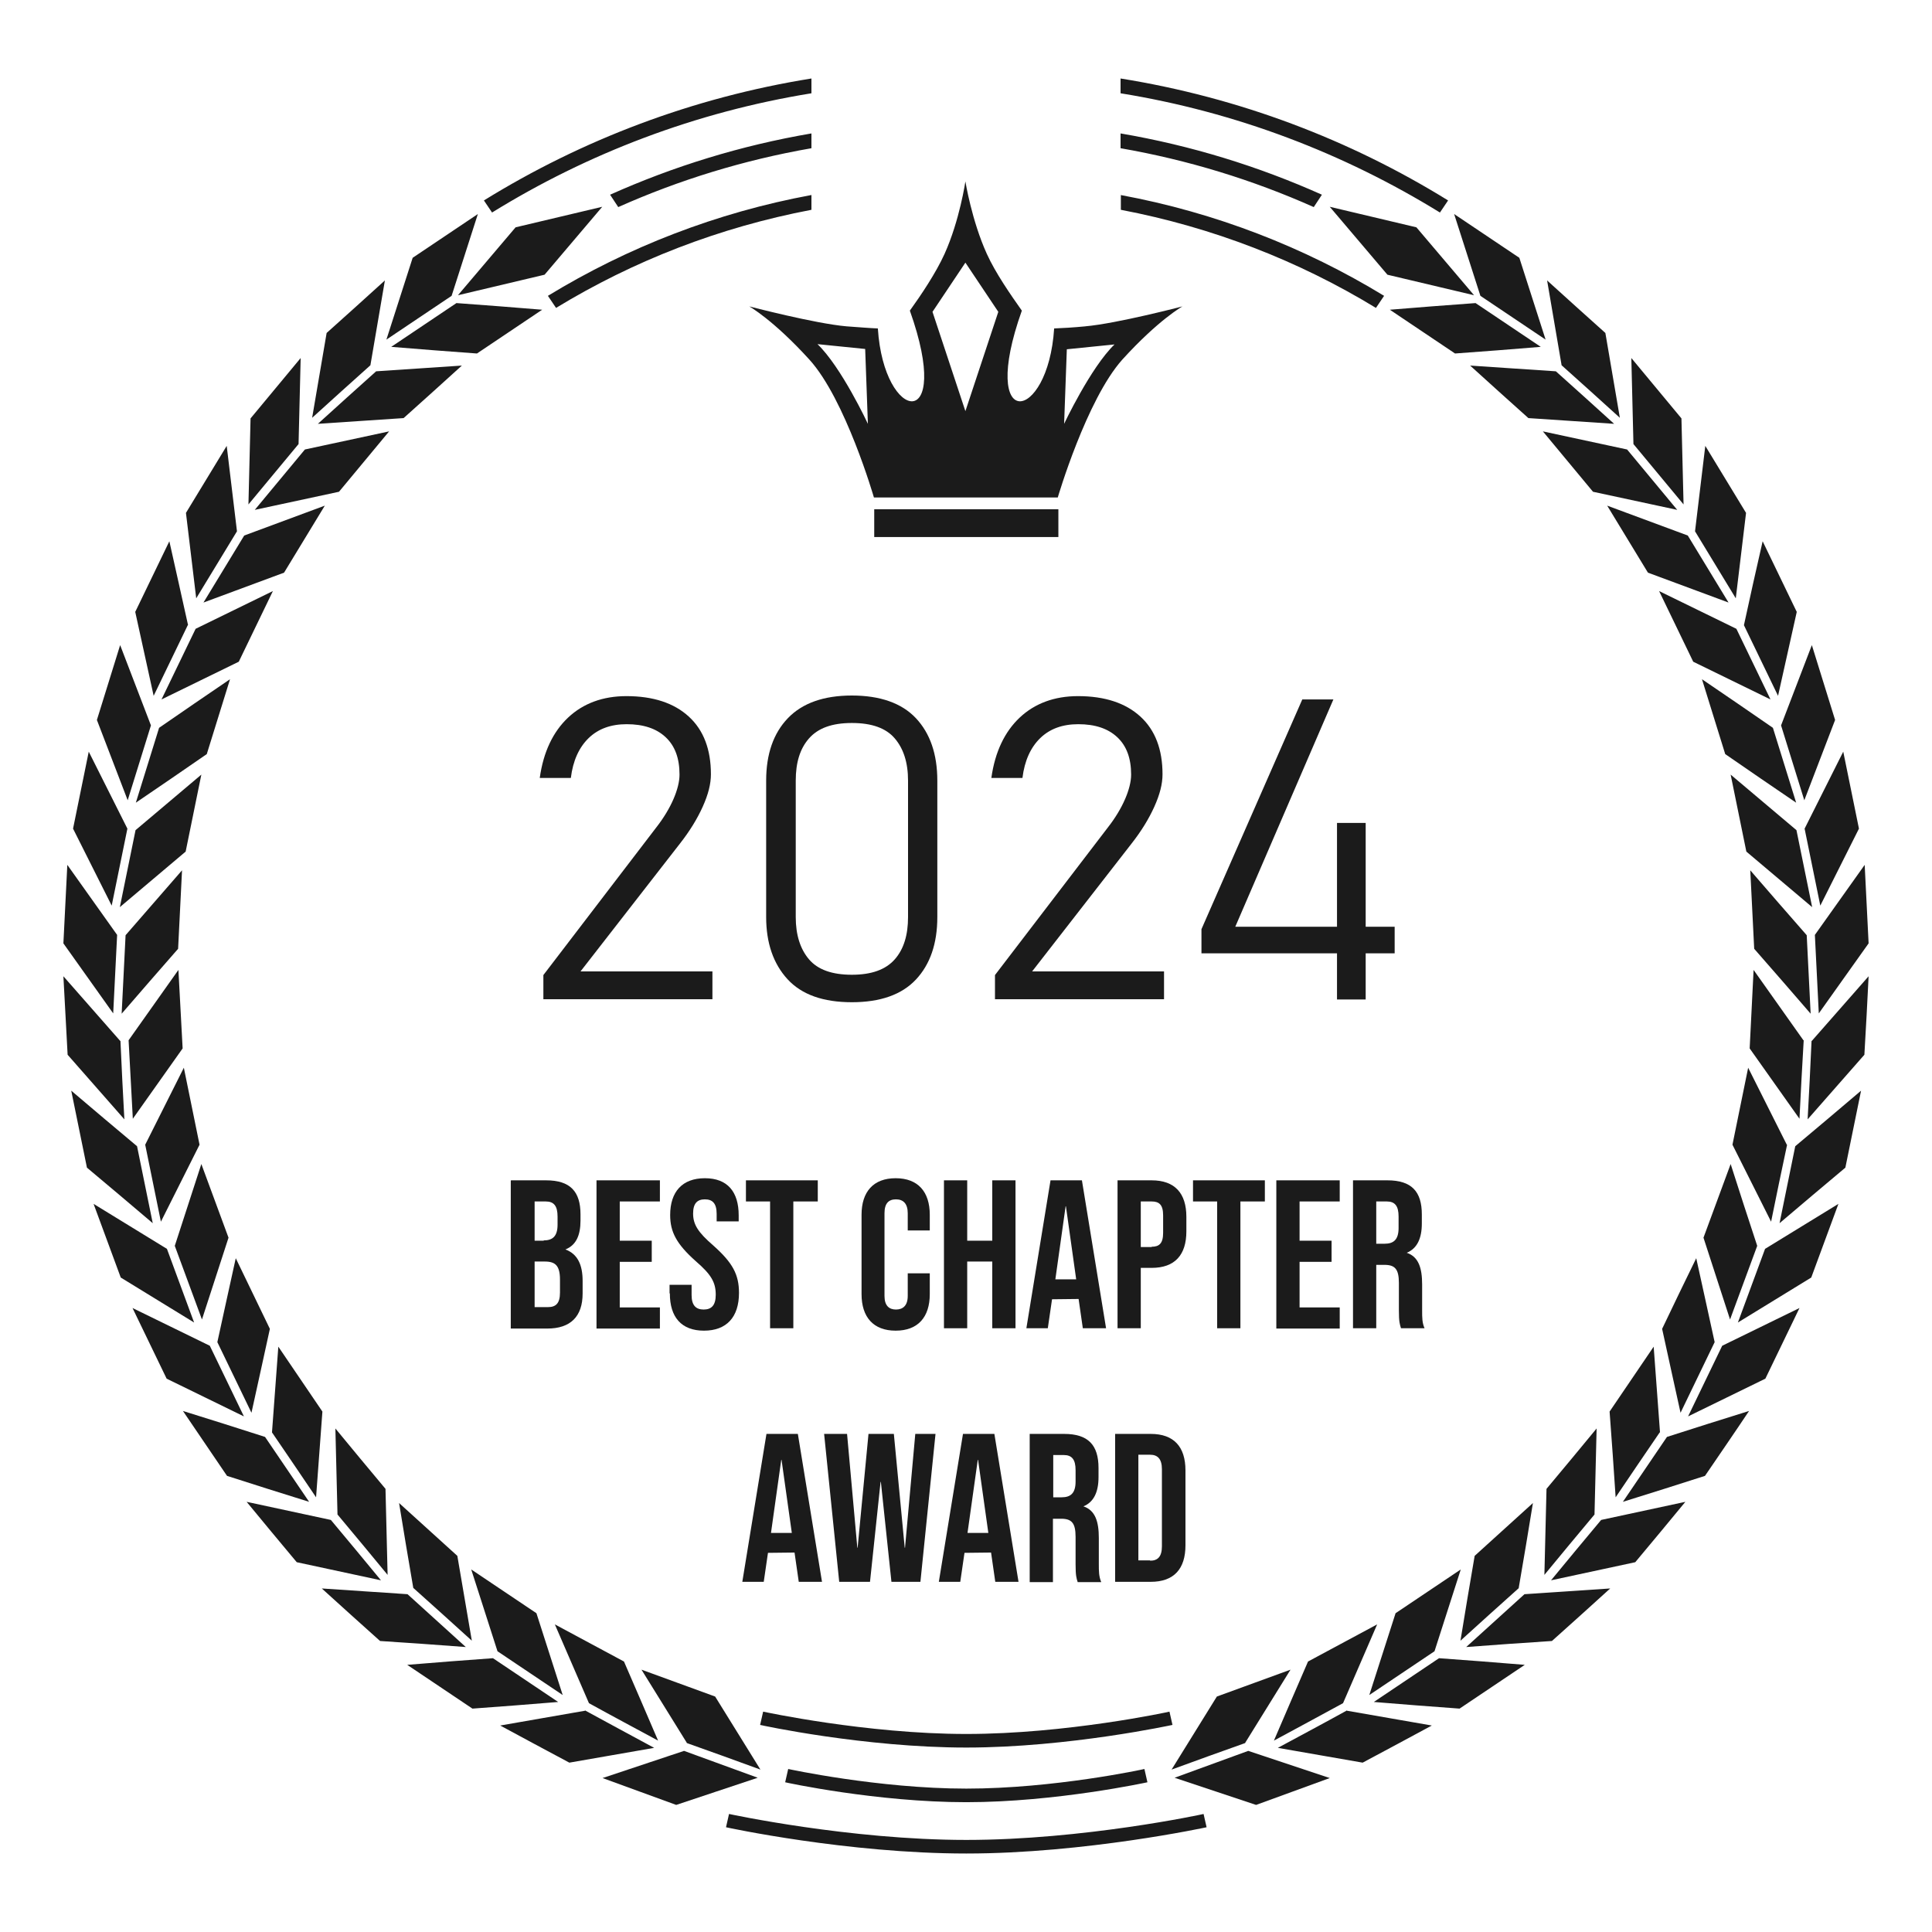 <?xml version="1.0" encoding="UTF-8"?><svg id="Layer_1" xmlns="http://www.w3.org/2000/svg" viewBox="0 0 64 64"><defs><style>.cls-1,.cls-2{fill:#1b1b1b;stroke-width:0px;}.cls-2{fill-rule:evenodd;}</style></defs><path class="cls-2" d="M48.88,10.04c-.95.07-1.89.14-2.84.22.72.48,1.44.97,2.16,1.45.95-.07,1.9-.14,2.84-.22-.72-.48-1.44-.97-2.16-1.45h0ZM49.04,9.8c-.29-.9-.58-1.81-.87-2.71.72.48,1.44.97,2.16,1.45.29.9.58,1.81.87,2.71-.72-.48-1.44-.97-2.16-1.45h0ZM51.54,12.3c-.95-.06-1.9-.13-2.84-.19.64.58,1.28,1.16,1.93,1.74.95.06,1.9.13,2.84.19-.64-.58-1.28-1.16-1.93-1.74h0ZM51.73,12.1c-.16-.94-.32-1.87-.48-2.81.64.58,1.28,1.16,1.93,1.74.16.94.32,1.87.48,2.81-.64-.58-1.28-1.16-1.93-1.74h0ZM53.9,14.89c-.93-.2-1.86-.4-2.79-.6.55.67,1.11,1.33,1.66,2,.93.2,1.86.4,2.79.6-.55-.67-1.11-1.33-1.66-2h0ZM54.11,14.71c-.02-.95-.05-1.9-.07-2.85.55.67,1.11,1.33,1.66,2,.02.95.05,1.9.07,2.85-.55-.67-1.11-1.33-1.66-2h0ZM55.91,17.74c-.89-.33-1.78-.66-2.67-.99.45.74.9,1.48,1.35,2.22.89.33,1.78.66,2.67.99-.45-.74-.9-1.48-1.35-2.22h0ZM56.15,17.6c.11-.94.23-1.89.34-2.83.45.74.9,1.48,1.35,2.22-.11.94-.23,1.89-.34,2.83-.45-.74-.9-1.48-1.35-2.22h0ZM57.52,20.83c-.85-.42-1.71-.83-2.56-1.25.38.78.75,1.56,1.13,2.34.85.42,1.71.83,2.56,1.25-.38-.78-.75-1.56-1.13-2.34h0ZM57.77,20.71c.2-.93.41-1.86.62-2.78.38.78.75,1.56,1.13,2.34-.21.93-.41,1.85-.62,2.78-.38-.78-.75-1.56-1.13-2.34h0ZM58.73,24.11c-.78-.54-1.57-1.08-2.35-1.61.26.83.51,1.65.77,2.48.78.54,1.57,1.08,2.35,1.61-.26-.83-.51-1.65-.77-2.48h0ZM59,24.03c.34-.89.68-1.77,1.02-2.66.26.83.51,1.65.77,2.48-.34.89-.68,1.78-1.02,2.66-.26-.83-.51-1.65-.77-2.48h0ZM59.51,27.5c-.73-.61-1.45-1.23-2.18-1.84.17.85.35,1.7.52,2.55.73.61,1.45,1.23,2.18,1.84-.17-.85-.35-1.7-.52-2.55h0ZM59.78,27.45c.43-.85.85-1.7,1.28-2.55.17.85.35,1.7.52,2.55-.43.85-.85,1.7-1.28,2.55-.17-.85-.35-1.7-.52-2.55h0ZM59.85,30.98c-.63-.72-1.25-1.43-1.87-2.15.04.87.09,1.73.13,2.6.63.72,1.25,1.43,1.87,2.15-.04-.87-.09-1.73-.13-2.6h0ZM60.12,30.97c.55-.77,1.1-1.55,1.65-2.32.04.87.09,1.73.13,2.6-.55.77-1.1,1.55-1.65,2.32-.04-.87-.09-1.73-.13-2.6h0ZM59.74,34.46c-.55-.78-1.1-1.55-1.65-2.33-.04.87-.09,1.73-.13,2.6.55.78,1.1,1.55,1.65,2.33.04-.87.09-1.73.14-2.6h0ZM60.02,34.48c.63-.71,1.25-1.43,1.88-2.14-.04.86-.09,1.73-.14,2.6-.63.71-1.25,1.43-1.88,2.14.05-.87.09-1.73.13-2.6h0ZM59.19,37.92c-.43-.85-.85-1.7-1.28-2.55-.17.85-.35,1.7-.52,2.55.43.85.85,1.7,1.28,2.55.17-.85.35-1.7.53-2.55h0ZM59.47,37.97c.73-.61,1.45-1.22,2.18-1.84-.17.85-.35,1.7-.52,2.55-.73.61-1.45,1.22-2.18,1.84.17-.85.35-1.7.52-2.55h0ZM58.21,41.27c-.3-.9-.59-1.81-.88-2.71-.3.81-.6,1.63-.9,2.44.29.9.59,1.81.88,2.71.3-.81.6-1.63.9-2.44h0ZM58.47,41.37c.81-.5,1.62-.99,2.43-1.49-.3.81-.6,1.63-.9,2.44-.81.5-1.62.99-2.43,1.49.3-.81.6-1.63.9-2.44h0ZM56.8,44.46c-.2-.93-.41-1.86-.61-2.78-.38.78-.76,1.56-1.13,2.34.2.93.41,1.86.61,2.78l1.13-2.34h0ZM57.05,44.58c.85-.42,1.71-.83,2.56-1.25-.38.78-.75,1.56-1.13,2.34-.85.42-1.71.83-2.56,1.25.38-.78.75-1.56,1.13-2.34h0ZM54.99,47.45c-.07-.95-.14-1.89-.21-2.84-.49.72-.97,1.43-1.46,2.15.07.95.14,1.9.2,2.84.49-.72.97-1.44,1.46-2.15h0ZM55.22,47.6c.91-.29,1.81-.58,2.72-.86-.48.72-.97,1.43-1.46,2.15-.91.29-1.81.58-2.72.86.49-.72.97-1.43,1.46-2.15h0ZM52.82,50.17c.02-.95.05-1.9.07-2.85-.55.67-1.1,1.33-1.66,2-.02.95-.05,1.9-.07,2.85.55-.67,1.1-1.33,1.66-2h0ZM53.04,50.35c.93-.2,1.86-.4,2.79-.6-.55.67-1.1,1.33-1.66,2-.93.2-1.86.4-2.79.6.55-.67,1.1-1.33,1.66-2h0ZM50.31,52.6c.16-.94.32-1.87.47-2.81-.64.58-1.28,1.16-1.93,1.75-.16.94-.32,1.87-.47,2.81.64-.58,1.28-1.16,1.93-1.74h0ZM50.5,52.81c.95-.06,1.9-.13,2.84-.19-.64.58-1.28,1.16-1.93,1.74-.95.06-1.9.13-2.84.2.64-.58,1.28-1.16,1.93-1.75h0ZM47.52,54.7c.29-.9.58-1.81.87-2.71-.72.48-1.44.97-2.16,1.45-.29.9-.58,1.81-.87,2.71.72-.48,1.44-.97,2.16-1.45h0ZM47.67,54.93c.95.07,1.89.14,2.84.22-.72.48-1.44.97-2.16,1.45-.95-.07-1.89-.14-2.84-.22.72-.48,1.44-.97,2.16-1.45h0ZM44.49,56.42c.38-.87.75-1.74,1.13-2.61-.76.41-1.53.82-2.29,1.23-.38.87-.75,1.74-1.13,2.62.76-.41,1.52-.82,2.29-1.24h0ZM44.62,56.67c.94.16,1.87.33,2.81.49-.76.41-1.52.82-2.29,1.23-.94-.16-1.87-.33-2.81-.49.76-.41,1.53-.82,2.29-1.24h0ZM41.25,57.73c.5-.81,1-1.61,1.5-2.42-.81.3-1.63.59-2.44.89-.5.81-1,1.61-1.5,2.42.81-.3,1.63-.59,2.44-.88h0ZM41.35,58c.9.3,1.8.6,2.7.9-.81.3-1.63.59-2.44.89-.9-.3-1.8-.6-2.7-.9.81-.3,1.63-.59,2.44-.89h0ZM45.96,9.1l-1.91-2.25,2.87.68,1.91,2.25-2.87-.68h0ZM37.12,4.42c2.34.4,4.57,1.09,6.67,2.03l-.27.41c-2.02-.9-4.16-1.56-6.4-1.95v-.49h0ZM37.12,6.46c3.14.58,6.09,1.73,8.73,3.34l-.27.4c-2.56-1.56-5.41-2.67-8.45-3.25v-.49h0ZM37.12,2.6c3.93.63,7.6,2.03,10.85,4.04l-.27.4c-3.18-1.96-6.75-3.33-10.58-3.95v-.49h0Z"/><path class="cls-2" d="M15.12,10.04c.95.07,1.89.14,2.84.22-.72.48-1.44.97-2.16,1.45-.95-.07-1.89-.14-2.84-.22.72-.48,1.44-.97,2.16-1.45h0ZM14.96,9.8c.29-.9.58-1.81.87-2.71-.72.48-1.44.97-2.16,1.45-.29.9-.58,1.81-.87,2.71.72-.48,1.44-.97,2.16-1.45h0ZM12.46,12.3c.95-.06,1.9-.13,2.84-.19-.64.58-1.28,1.16-1.93,1.74-.95.06-1.9.13-2.84.19.64-.58,1.28-1.16,1.93-1.74h0ZM12.27,12.1c.16-.94.32-1.87.48-2.81-.64.58-1.28,1.16-1.93,1.74-.16.94-.32,1.87-.48,2.81.64-.58,1.28-1.16,1.93-1.74h0ZM10.1,14.89c.93-.2,1.86-.4,2.79-.6-.55.67-1.11,1.33-1.66,2-.93.2-1.86.4-2.79.6.55-.67,1.11-1.33,1.66-2h0ZM9.89,14.71c.02-.95.05-1.9.07-2.85-.55.67-1.11,1.33-1.66,2-.02.95-.05,1.9-.07,2.85.55-.67,1.11-1.33,1.66-2h0ZM8.09,17.74c.89-.33,1.78-.66,2.67-.99-.45.74-.9,1.48-1.35,2.22-.89.33-1.78.66-2.67.99.45-.74.9-1.48,1.35-2.22h0ZM7.85,17.6c-.11-.94-.23-1.89-.34-2.83-.45.74-.9,1.48-1.35,2.22.11.94.23,1.89.34,2.83.45-.74.9-1.48,1.35-2.22h0ZM6.48,20.83c.85-.42,1.71-.83,2.56-1.25-.38.78-.75,1.56-1.13,2.34-.85.42-1.71.83-2.56,1.25.38-.78.75-1.56,1.13-2.34h0ZM6.23,20.71c-.21-.93-.41-1.86-.62-2.78-.38.78-.75,1.56-1.13,2.34.2.93.41,1.85.61,2.78.38-.78.75-1.56,1.13-2.34h0ZM5.27,24.11c.78-.54,1.57-1.08,2.35-1.61-.26.83-.51,1.65-.77,2.48-.78.54-1.57,1.08-2.35,1.61.26-.83.51-1.65.77-2.48h0ZM5,24.03c-.34-.89-.68-1.77-1.02-2.66-.26.83-.51,1.65-.77,2.48.34.89.68,1.78,1.02,2.66.26-.83.51-1.65.77-2.48h0ZM4.49,27.5c.73-.61,1.45-1.23,2.18-1.84-.17.85-.35,1.7-.52,2.55-.73.61-1.45,1.23-2.18,1.84.17-.85.35-1.7.52-2.55h0ZM4.22,27.45c-.43-.85-.85-1.7-1.28-2.55-.17.85-.35,1.7-.52,2.55.43.85.85,1.7,1.28,2.55.17-.85.35-1.7.52-2.55h0ZM4.16,30.98c.62-.72,1.25-1.43,1.87-2.15-.04.87-.09,1.73-.13,2.6-.63.72-1.25,1.43-1.87,2.15.04-.87.09-1.73.13-2.6h0ZM3.88,30.97c-.55-.77-1.1-1.55-1.65-2.32-.04.87-.09,1.73-.13,2.6.55.77,1.1,1.55,1.65,2.32.04-.87.09-1.73.13-2.6h0ZM4.26,34.46c.55-.78,1.1-1.55,1.65-2.33.05.87.09,1.73.14,2.6-.55.78-1.1,1.55-1.65,2.33-.05-.87-.09-1.73-.14-2.6h0ZM3.98,34.48c-.63-.71-1.25-1.43-1.88-2.14.05.86.09,1.73.14,2.6.63.71,1.25,1.43,1.88,2.14-.05-.87-.09-1.73-.13-2.6h0ZM4.81,37.92c.43-.85.85-1.7,1.28-2.55.17.85.35,1.7.52,2.55-.43.85-.85,1.7-1.28,2.55-.17-.85-.35-1.7-.52-2.55h0ZM4.54,37.97c-.73-.61-1.45-1.22-2.18-1.84.17.85.35,1.7.52,2.55.73.61,1.45,1.22,2.18,1.84-.17-.85-.35-1.7-.52-2.55h0ZM5.79,41.27c.29-.9.59-1.81.88-2.71.3.81.6,1.63.9,2.44-.29.9-.59,1.81-.88,2.71-.3-.81-.6-1.63-.9-2.44h0ZM5.53,41.37c-.81-.5-1.62-.99-2.43-1.49.3.81.6,1.63.9,2.44.81.5,1.62.99,2.43,1.49-.3-.81-.6-1.63-.9-2.44h0ZM7.2,44.46c.2-.93.41-1.86.61-2.78.38.78.75,1.56,1.13,2.34-.2.93-.41,1.86-.61,2.78l-1.13-2.34h0ZM6.95,44.58c-.85-.42-1.71-.83-2.56-1.25.38.78.75,1.56,1.13,2.34.85.42,1.71.83,2.56,1.25-.38-.78-.75-1.56-1.13-2.34h0ZM9.01,47.45c.07-.95.14-1.89.21-2.84.49.72.97,1.43,1.46,2.15-.07.95-.14,1.9-.21,2.84-.49-.72-.97-1.44-1.46-2.15h0ZM8.78,47.6c-.91-.29-1.81-.58-2.72-.86.49.72.97,1.43,1.46,2.15.91.29,1.81.58,2.72.86-.49-.72-.97-1.43-1.46-2.15h0ZM11.18,50.17c-.02-.95-.05-1.9-.07-2.85.55.67,1.1,1.33,1.66,2,.02.95.05,1.9.07,2.85-.55-.67-1.1-1.33-1.66-2h0ZM10.96,50.35c-.93-.2-1.86-.4-2.79-.6.55.67,1.1,1.33,1.66,2,.93.2,1.86.4,2.79.6-.55-.67-1.1-1.33-1.66-2h0ZM13.69,52.6c-.16-.94-.32-1.87-.47-2.81.64.58,1.28,1.16,1.93,1.75.16.94.32,1.87.48,2.81-.64-.58-1.28-1.16-1.93-1.74h0ZM13.5,52.81c-.95-.06-1.89-.13-2.84-.19.64.58,1.28,1.16,1.93,1.74.95.06,1.9.13,2.84.2-.64-.58-1.28-1.16-1.93-1.75h0ZM16.48,54.7c-.29-.9-.58-1.81-.87-2.71.72.48,1.44.97,2.16,1.45.29.9.58,1.81.87,2.71-.72-.48-1.44-.97-2.16-1.45h0ZM16.33,54.93c-.95.07-1.9.14-2.84.22.72.48,1.44.97,2.16,1.45.95-.07,1.89-.14,2.84-.22-.72-.48-1.44-.97-2.16-1.45h0ZM19.51,56.42c-.38-.87-.75-1.74-1.13-2.61.76.41,1.53.82,2.29,1.23.38.87.75,1.74,1.13,2.62-.76-.41-1.53-.82-2.29-1.24h0ZM19.38,56.67c-.94.16-1.87.33-2.81.49.76.41,1.52.82,2.29,1.23.94-.16,1.87-.33,2.81-.49-.76-.41-1.52-.82-2.29-1.24h0ZM22.75,57.73c-.5-.81-1-1.61-1.5-2.42.81.3,1.63.59,2.44.89.5.81,1,1.61,1.5,2.42-.81-.3-1.63-.59-2.44-.88h0ZM22.66,58c-.9.3-1.8.6-2.7.9.81.3,1.63.59,2.44.89.9-.3,1.8-.6,2.7-.9-.81-.3-1.63-.59-2.44-.89h0ZM18.04,9.1l1.91-2.25-2.87.68-1.91,2.25,2.87-.68h0ZM26.88,4.42c-2.34.4-4.57,1.09-6.67,2.03l.27.41c2.02-.9,4.16-1.56,6.4-1.95v-.49h0ZM26.88,6.46c-3.14.58-6.09,1.73-8.73,3.34l.27.4c2.56-1.56,5.41-2.67,8.46-3.25v-.49h0ZM26.88,2.6c-3.93.63-7.6,2.03-10.85,4.04l.27.4c3.17-1.96,6.75-3.33,10.58-3.95v-.49h0Z"/><path class="cls-1" d="M32.01,59.7c-2.96,0-5.97-.65-6-.66l.1-.44s2.99.65,5.9.65,5.87-.64,5.9-.65l.1.44s-3.03.66-6,.66Z"/><path class="cls-1" d="M32.01,57.89c-3.38,0-6.8-.74-6.83-.75l.1-.44s3.41.74,6.73.74,6.7-.73,6.73-.74l.1.44s-3.45.75-6.83.75Z"/><path class="cls-1" d="M32.01,61.4c-3.94,0-7.92-.86-7.96-.87l.1-.44s3.98.86,7.86.86,7.83-.85,7.86-.86l.1.44s-4.03.87-7.96.87Z"/><path class="cls-1" d="M35.96,10.81c-.42.04-.77.06-1.04.07-.2,3.15-2.52,3.48-1.07-.59-.36-.51-.87-1.24-1.16-1.88-.5-1.1-.71-2.4-.71-2.4,0,0-.19,1.29-.69,2.4-.29.64-.79,1.38-1.15,1.88,1.45,4.07-.86,3.74-1.06.59-.27-.01-.61-.04-1.04-.07-1.04-.09-3.22-.66-3.22-.66,0,0,.79.44,1.99,1.76,1.2,1.32,2.14,4.57,2.14,4.57h6.09s.95-3.24,2.14-4.57c1.2-1.32,1.99-1.76,1.99-1.76,0,0-2.18.57-3.22.66ZM27.08,11.4l1.58.16.09,2.48s-.88-1.89-1.68-2.65ZM31.98,13.62l-1.09-3.29,1.09-1.63,1.09,1.63-1.09,3.29ZM35.25,14.05l.09-2.48,1.58-.16c-.79.76-1.68,2.65-1.68,2.65Z"/><rect class="cls-1" x="28.96" y="16.87" width="6.1" height=".92"/><path class="cls-1" d="M18,33.1v-.8l3.74-4.89c.25-.32.44-.64.57-.94s.2-.58.2-.81h0c0-.54-.15-.95-.46-1.24s-.74-.43-1.29-.43c-.52,0-.94.15-1.26.46s-.52.75-.59,1.32h0s-1.03,0-1.03,0h0c.12-.86.44-1.53.94-2s1.15-.71,1.93-.71c.89,0,1.58.23,2.07.68s.73,1.09.73,1.91h0c0,.32-.09.67-.27,1.07s-.43.81-.76,1.23l-3.29,4.23h4.37v.92h-5.61Z"/><path class="cls-1" d="M28.22,33.2c-.95,0-1.66-.25-2.13-.76s-.71-1.2-.71-2.06v-4.52c0-.88.24-1.57.72-2.07s1.19-.75,2.12-.75,1.65.25,2.12.75.71,1.19.71,2.07v4.52c0,.88-.24,1.57-.71,2.07s-1.18.75-2.12.75ZM28.22,32.29c.65,0,1.12-.17,1.42-.51s.44-.81.44-1.4v-4.52c0-.6-.15-1.06-.44-1.4s-.76-.51-1.42-.51-1.12.17-1.42.51-.44.8-.44,1.4v4.52c0,.59.15,1.06.44,1.4s.76.51,1.42.51Z"/><path class="cls-1" d="M32.96,33.1v-.8l3.74-4.89c.25-.32.44-.64.57-.94s.2-.58.2-.81h0c0-.54-.15-.95-.46-1.24s-.74-.43-1.29-.43c-.52,0-.94.15-1.26.46s-.52.75-.59,1.32h0s-1.03,0-1.03,0h0c.12-.86.44-1.53.94-2s1.15-.71,1.93-.71c.89,0,1.58.23,2.07.68s.73,1.09.73,1.91h0c0,.32-.09.67-.27,1.07s-.43.81-.76,1.23l-3.29,4.23h4.37v.92h-5.61Z"/><path class="cls-1" d="M39.8,31.58v-.8l3.34-7.61h1.03l-3.25,7.53h5.28v.88h-6.39ZM44.29,33.11v-5.85h.95v5.85h-.95Z"/><path class="cls-1" d="M16.93,39.1h1.16c.8,0,1.14.37,1.14,1.13v.2c0,.5-.15.82-.5.96h0c.41.15.57.52.57,1.04v.42c0,.76-.4,1.16-1.17,1.16h-1.21v-4.9ZM18.01,41.09c.29,0,.46-.13.46-.52v-.27c0-.35-.12-.5-.39-.5h-.37v1.3h.3ZM18.15,43.3c.26,0,.4-.12.4-.48v-.43c0-.46-.15-.6-.5-.6h-.34v1.51h.44Z"/><path class="cls-1" d="M19.76,39.1h2.1v.7h-1.33v1.3h1.06v.7h-1.06v1.51h1.33v.7h-2.1v-4.9Z"/><path class="cls-1" d="M22.18,42.84v-.28h.73v.34c0,.35.15.48.4.48s.4-.13.4-.49c0-.41-.15-.67-.66-1.11-.64-.57-.85-.97-.85-1.53,0-.77.4-1.22,1.15-1.22s1.12.45,1.12,1.23v.2h-.73v-.25c0-.35-.14-.48-.39-.48s-.39.13-.39.47c0,.36.16.62.67,1.06.64.57.85.96.85,1.57,0,.8-.41,1.25-1.16,1.25s-1.13-.45-1.13-1.23Z"/><path class="cls-1" d="M25.52,39.8h-.81v-.7h2.38v.7h-.81v4.2h-.77v-4.2Z"/><path class="cls-1" d="M28.54,42.87v-2.63c0-.76.39-1.21,1.13-1.21s1.13.45,1.13,1.21v.52h-.73v-.57c0-.32-.15-.46-.39-.46s-.38.13-.38.46v2.74c0,.32.15.45.38.45s.39-.13.39-.45v-.75h.73v.69c0,.76-.39,1.21-1.13,1.21s-1.13-.45-1.13-1.21Z"/><path class="cls-1" d="M31.27,39.1h.77v2h.83v-2h.77v4.9h-.77v-2.21h-.83v2.21h-.77v-4.9Z"/><path class="cls-1" d="M34.8,39.1h1.04l.8,4.9h-.77l-.14-.97h0s-.88.01-.88.01l-.14.96h-.71l.8-4.9ZM35.65,42.38l-.34-2.42h-.01l-.34,2.42h.69Z"/><path class="cls-1" d="M37.02,39.1h1.13c.77,0,1.15.43,1.15,1.21v.48c0,.78-.38,1.21-1.15,1.21h-.36v2h-.77v-4.9ZM38.15,41.3c.25,0,.38-.11.38-.46v-.58c0-.35-.13-.46-.38-.46h-.36v1.51h.36Z"/><path class="cls-1" d="M40.33,39.8h-.81v-.7h2.38v.7h-.81v4.2h-.77v-4.2Z"/><path class="cls-1" d="M42.28,39.1h2.1v.7h-1.33v1.3h1.06v.7h-1.06v1.51h1.33v.7h-2.1v-4.9Z"/><path class="cls-1" d="M44.82,39.1h1.14c.8,0,1.14.37,1.14,1.13v.3c0,.5-.16.83-.5.97h0c.39.13.51.5.51,1.05v.86c0,.24,0,.41.08.59h-.78c-.04-.13-.07-.2-.07-.6v-.9c0-.46-.13-.6-.48-.6h-.27v2.1h-.77v-4.9ZM45.87,41.2c.29,0,.46-.13.46-.52v-.38c0-.35-.12-.5-.39-.5h-.35v1.4h.28Z"/><path class="cls-1" d="M25.39,47.5h1.04l.8,4.9h-.77l-.14-.97h0s-.88.01-.88.01l-.14.96h-.71l.8-4.9ZM26.23,50.78l-.34-2.42h-.01l-.34,2.42h.69Z"/><path class="cls-1" d="M27.32,47.5h.74l.34,3.77h.01l.36-3.77h.84l.36,3.77h.01l.34-3.77h.67l-.5,4.9h-.96l-.35-3.31h-.01l-.35,3.31h-1.02l-.5-4.9Z"/><path class="cls-1" d="M31.9,47.5h1.04l.8,4.9h-.77l-.14-.97h0s-.88.01-.88.01l-.14.96h-.71l.8-4.9ZM32.74,50.78l-.34-2.42h-.01l-.34,2.42h.69Z"/><path class="cls-1" d="M34.11,47.5h1.14c.8,0,1.14.37,1.14,1.13v.3c0,.5-.16.83-.5.97h0c.39.13.51.5.51,1.05v.86c0,.24,0,.41.08.6h-.78c-.04-.13-.07-.2-.07-.6v-.9c0-.46-.13-.6-.48-.6h-.27v2.1h-.77v-4.9ZM35.17,49.6c.29,0,.46-.13.46-.52v-.38c0-.35-.12-.5-.39-.5h-.35v1.4h.28Z"/><path class="cls-1" d="M36.94,47.5h1.18c.77,0,1.15.43,1.15,1.21v2.48c0,.78-.38,1.21-1.15,1.21h-1.18v-4.9ZM38.1,51.7c.25,0,.39-.13.39-.48v-2.55c0-.35-.15-.48-.39-.48h-.39v3.5h.39Z"/></svg>